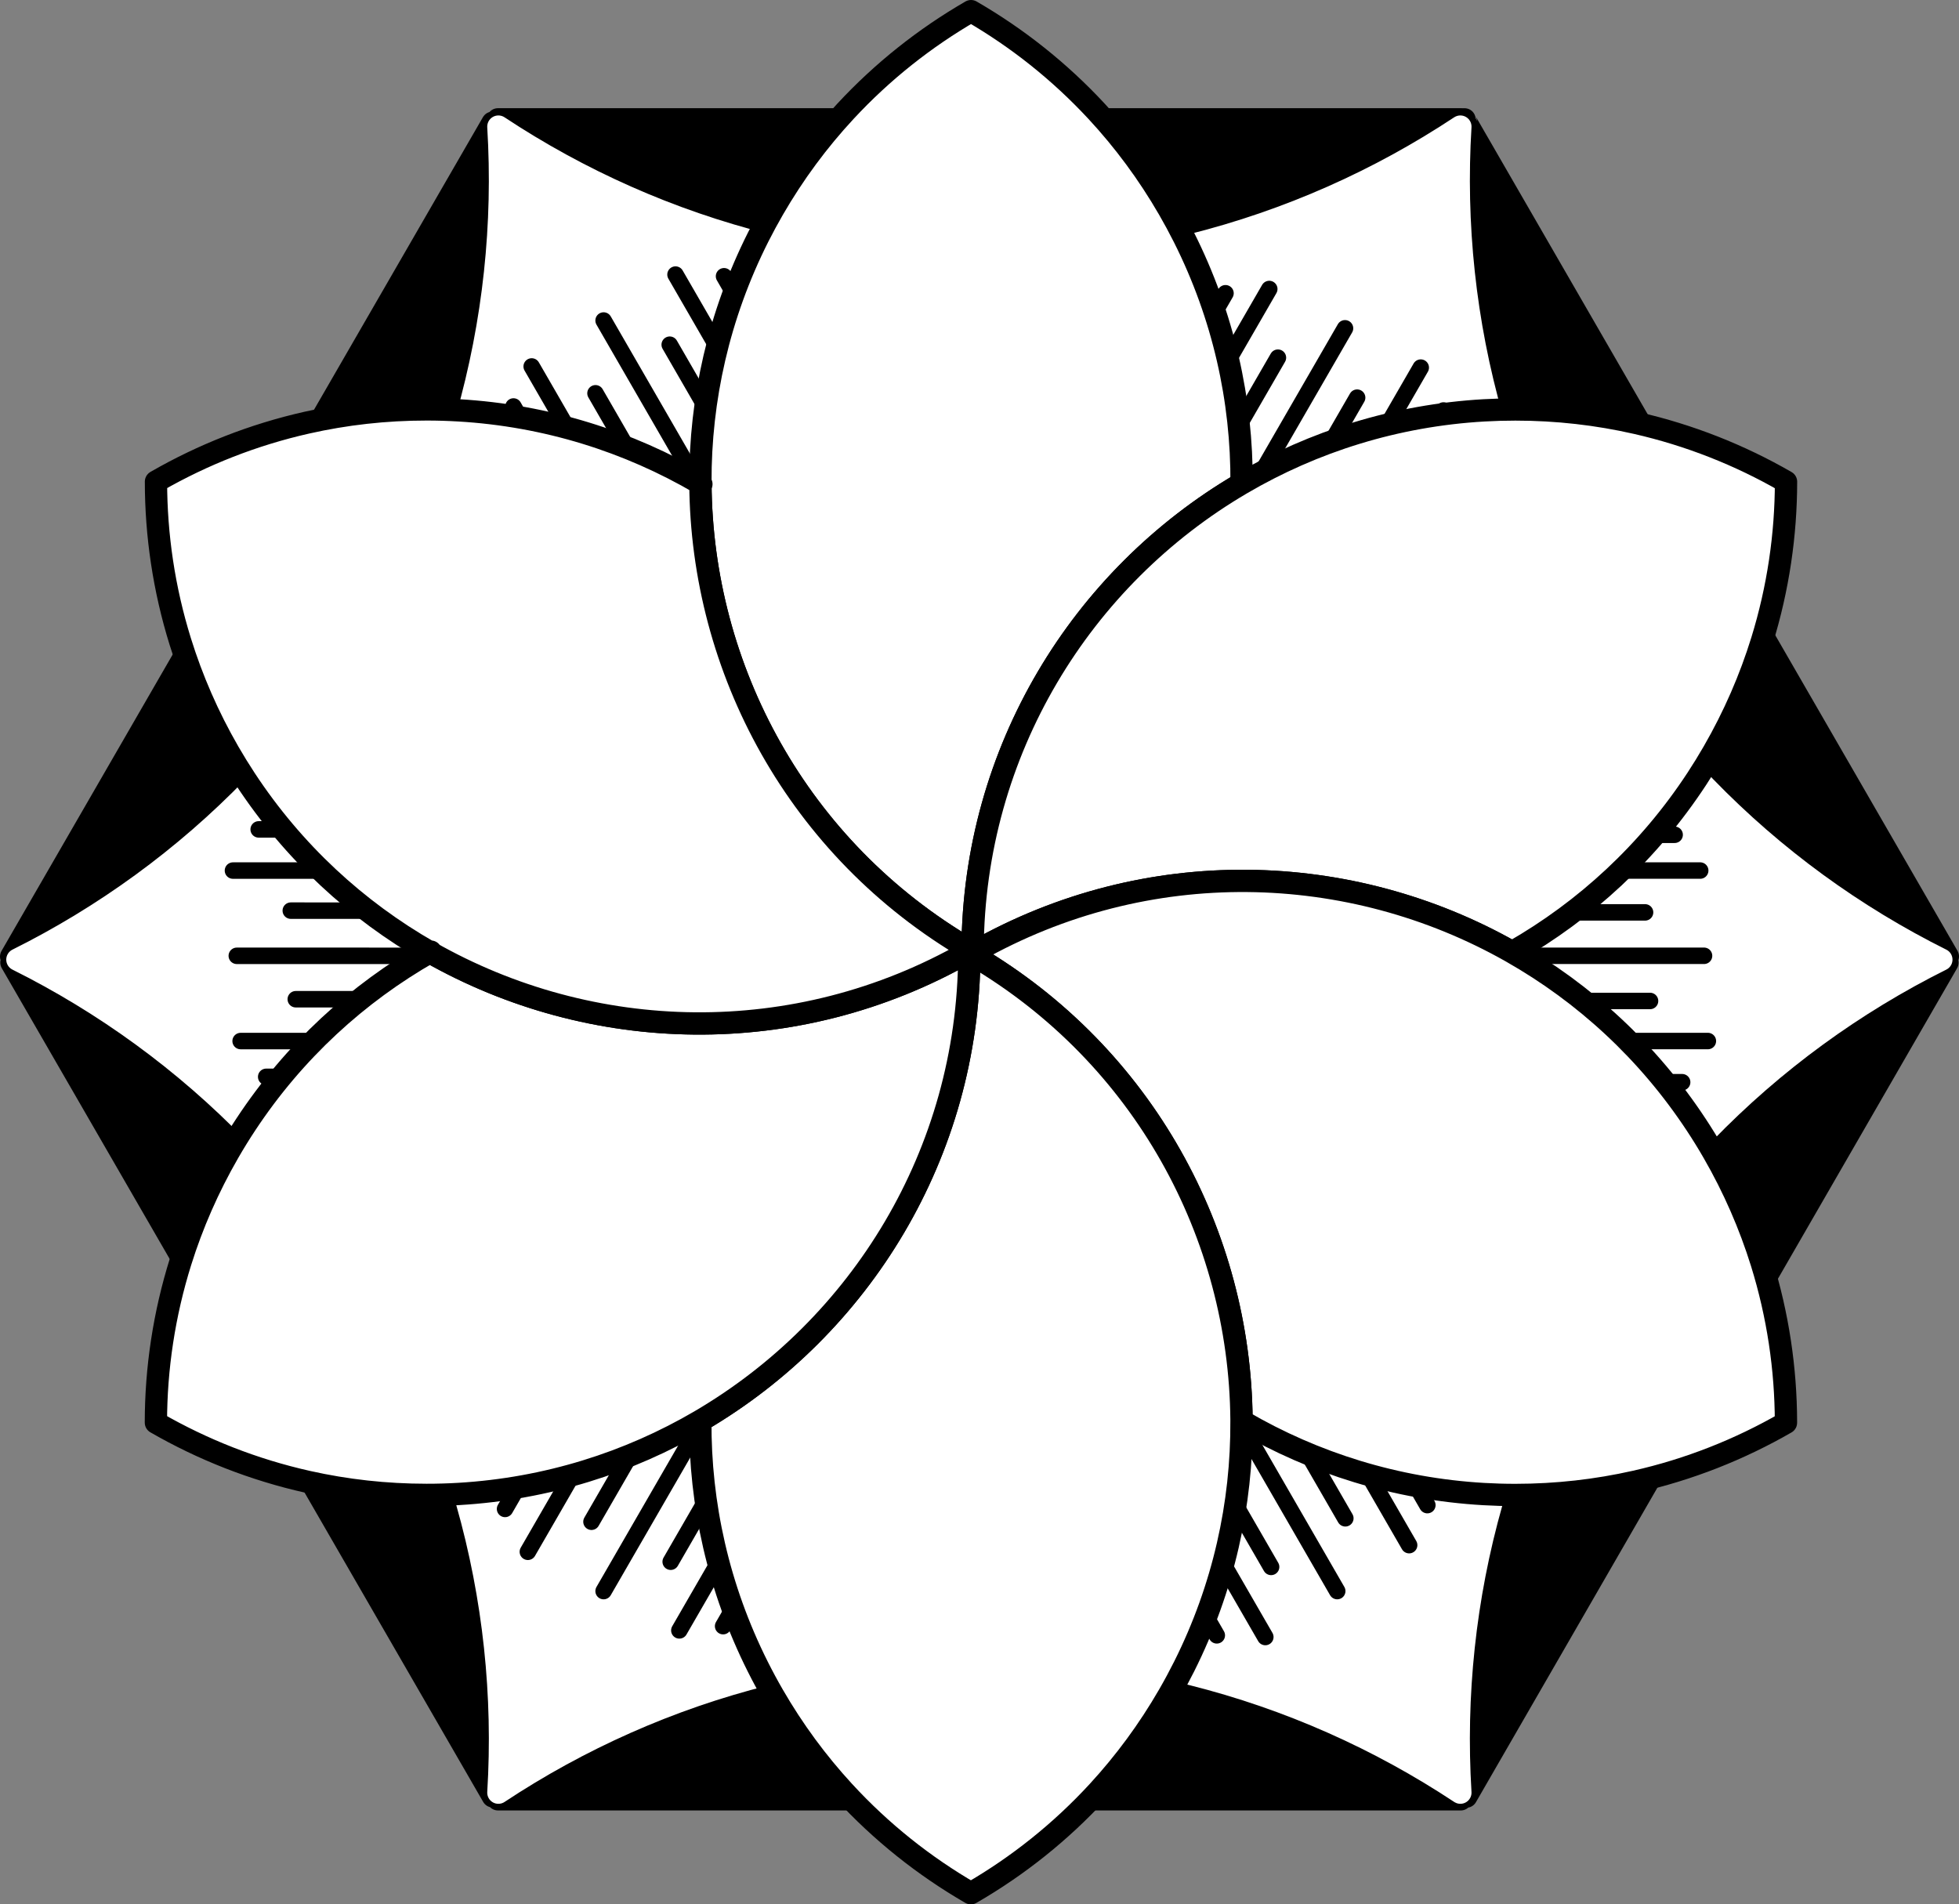 <?xml version="1.0" encoding="UTF-8" standalone="no"?>
<svg
   width="808.251"
   height="785.772"
   viewBox="0 0 808.251 785.772"
   version="1.1"
   xml:space="preserve"
   style="clip-rule:evenodd;fill-rule:evenodd;stroke-linecap:round;stroke-linejoin:round;stroke-miterlimit:1.5"
   id="svg65"
   sodipodi:docname="cactus_flower.svg"
   inkscape:version="1.4 (86a8ad7, 2024-10-11)"
   xmlns:inkscape="http://www.inkscape.org/namespaces/inkscape"
   xmlns:sodipodi="http://sodipodi.sourceforge.net/DTD/sodipodi-0.dtd"
   xmlns="http://www.w3.org/2000/svg"
   xmlns:svg="http://www.w3.org/2000/svg"><rect x="0" y="0" width="808.251" height="785.772" fill="#808080" stroke="none"/><defs
   id="defs65" /><sodipodi:namedview
   id="namedview65"
   pagecolor="#ffffff"
   bordercolor="#000000"
   borderopacity="0.25"
   inkscape:showpageshadow="2"
   inkscape:pageopacity="0.0"
   inkscape:pagecheckerboard="0"
   inkscape:deskcolor="#d1d1d1"
   inkscape:zoom="0.72362869"
   inkscape:cx="404.21283"
   inkscape:cy="363.44606"
   inkscape:window-width="1600"
   inkscape:window-height="930"
   inkscape:window-x="-6"
   inkscape:window-y="-6"
   inkscape:window-maximized="1"
   inkscape:current-layer="g64" />
    <g
   transform="translate(-1349.807,-736.957)"
   id="g65">
        <g
   id="g64">
            
            <g
   transform="rotate(30,1753.923,1132.811)"
   id="g13">
                <path
   d="M 1407.35,1331.56 V 934.289 c 0.94,0.065 1.89,0.127 2.84,0.185 l 0.04,0.027 c 0,-0.009 -0.01,-0.017 -0.01,-0.026 -0.56,-0.832 -1.11,-1.663 -1.67,-2.491 l 344.06,-198.642 c 1.31,-0.726 1.32,-0.756 1.32,-0.756 v 0.061 l 0.02,-0.031 c 0,0 0.02,0.028 1.31,0.726 l 344.06,198.642 c -0.55,0.824 -1.11,1.651 -1.66,2.48 l -0.02,0.012 c 0.01,0 0.01,0 0.02,-10e-4 0.93,-0.057 1.87,-0.117 2.8,-0.182 l 0.13,397.267 c -0.98,-0.07 -1.95,-0.13 -2.93,-0.19 -0.01,0 -0.01,0 -0.01,0 l 0.01,0.01 c 0.51,0.76 1.02,1.52 1.52,2.28 l -344.03,198.62 c -0.4,-0.82 -0.8,-1.64 -1.21,-2.46 -0.01,-0.01 -0.01,-0.01 -0.01,-0.02 v 0.03 c -0.41,0.82 -0.81,1.63 -1.21,2.45 l -344.03,-198.62 c 0.51,-0.76 1.02,-1.52 1.52,-2.28 l 0.01,-0.01 c 0,0 0,0 0,0 -0.96,0.06 -1.92,0.12 -2.87,0.19 z m 153.22,-310 c 0.16,0 0.31,0.01 0.47,0.01 l -0.7,-0.4 c 0.08,0.13 0.16,0.26 0.23,0.39 z m 193.35,-111.644 v 0.053 c 0.01,-0.009 0.01,-0.018 0.02,-0.027 -0.01,-0.009 -0.01,-0.017 -0.02,-0.026 z m 193.63,111.214 -0.8,0.46 c 0.18,0 0.36,0 0.54,0 0.08,-0.15 0.17,-0.31 0.26,-0.46 z m 0.26,223.73 -0.81,-0.47 c 0.09,0.16 0.18,0.31 0.27,0.47 0.18,0 0.36,0 0.54,0 z m -387.25,-0.03 c 0.07,-0.13 0.15,-0.26 0.23,-0.39 l -0.68,0.39 c 0.15,0 0.3,0 0.45,0 z m 193.37,111.69 v -0.09 c -0.01,0.02 -0.02,0.03 -0.02,0.05 0,0.01 0.01,0.03 0.02,0.04 z m -1.19,-223.99 c 0.08,0.13 0.16,0.27 0.24,0.4 0.05,0.09 0.11,0.19 0.16,0.28 -0.05,0.09 -0.1,0.18 -0.16,0.27 l -0.72,0.41 c 0.16,0 0.32,0 0.48,0 0.21,0 0.42,0 0.64,0 0.05,0 0.1,0 0.15,0 0.13,0.23 0.26,0.45 0.39,0.68 0,0.01 0.01,0.01 0.01,0.02 v -0.03 c 0.13,-0.23 0.26,-0.45 0.38,-0.67 0.06,0 0.12,0 0.18,0 0.2,0 0.41,0 0.61,0 0.17,0 0.34,0 0.51,0 l -0.76,-0.44 c -0.05,-0.08 -0.1,-0.16 -0.15,-0.24 0.06,-0.1 0.12,-0.19 0.17,-0.29 0.08,-0.13 0.16,-0.26 0.23,-0.39 0.09,-0.15 0.17,-0.29 0.25,-0.43 l -0.75,0.43 c -0.09,0 -0.19,0 -0.29,0 -0.02,-0.05 -0.05,-0.09 -0.08,-0.14 -0.1,-0.18 -0.2,-0.36 -0.31,-0.54 -0.1,0.18 -0.2,0.36 -0.31,0.54 -0.03,0.05 -0.05,0.09 -0.08,0.14 -0.1,0 -0.2,0 -0.3,0 l -0.74,-0.42 c 0.09,0.14 0.17,0.28 0.25,0.42 z"
   style="stroke:#000000;stroke-width:9.2px"
   id="path13" />
            </g>
            <g
   transform="rotate(30,1753.923,1132.811)"
   id="g14">
                <path
   d="m 1410.23,934.501 -0.01,-0.026 c 39.95,2.442 80.57,-1.744 120.13,-13.016 27.9,-7.948 55.27,-19.418 81.52,-34.572 0.01,-0.002 0.01,-0.005 0.01,-0.008 26.18,-15.113 49.74,-33.024 70.53,-53.139 29.62,-28.661 53.61,-61.796 71.51,-97.681 l 0.02,-0.031 c 17.9,35.902 41.9,69.05 71.53,97.721 20.79,20.109 44.34,38.015 70.51,53.125 0,0.002 0.01,0.003 0.01,0.005 26.25,15.158 53.63,26.631 81.53,34.58 39.56,11.271 80.17,15.457 120.12,13.017 l 0.02,-10e-4 c -22.15,33.463 -38.86,70.835 -48.87,110.845 -7.02,28.05 -10.75,57.39 -10.75,87.6 0,30.41 3.78,59.94 10.88,88.15 10.03,39.8 26.69,76.99 48.74,110.3 h -0.01 c -39.98,-2.44 -80.61,1.75 -120.19,13.03 -27.88,7.95 -55.24,19.42 -81.47,34.57 0,0 0,0 -0.01,0 -26.32,15.2 -50.01,33.23 -70.88,53.49 -29.47,28.59 -53.34,61.61 -71.16,97.36 l -0.01,-0.02 c -17.83,-35.75 -41.71,-68.78 -71.19,-97.37 -20.87,-20.25 -44.54,-38.27 -70.86,-53.46 0,-0.01 0,-0.01 0,-0.01 -26.25,-15.15 -53.63,-26.62 -81.52,-34.57 -39.57,-11.27 -80.18,-15.46 -120.14,-13.02 v 0 c 22.05,-33.32 38.71,-70.51 48.73,-110.32 7.11,-28.2 10.88,-57.72 10.88,-88.12 0,0 0,0 0,-0.01 0,-30.22 -3.73,-59.58 -10.75,-87.64 -10.02,-39.99 -26.72,-77.335 -48.85,-110.779 z m 150.34,87.059 c 0.16,0 0.31,0.01 0.47,0.01 l -0.7,-0.4 c 0.08,0.13 0.16,0.26 0.23,0.39 z m 193.35,-111.644 v 0.053 l 0.02,-0.027 z m 193.63,111.214 -0.8,0.46 c 0.18,0 0.36,0 0.54,0 0.08,-0.15 0.17,-0.31 0.26,-0.46 z m 0.26,223.73 -0.81,-0.47 c 0.09,0.16 0.18,0.31 0.27,0.47 0.18,0 0.36,0 0.54,0 z m -387.25,-0.03 c 0.07,-0.13 0.15,-0.26 0.23,-0.39 l -0.68,0.39 c 0.15,0 0.3,0 0.45,0 z m 193.37,111.69 v -0.09 l -0.02,0.05 z m -1.19,-223.99 c 0.08,0.13 0.16,0.27 0.24,0.4 0.05,0.09 0.11,0.19 0.16,0.28 -0.05,0.09 -0.1,0.18 -0.16,0.27 l -0.72,0.41 c 0.16,0 0.32,0 0.48,0 0.21,0 0.42,0 0.64,0 0.05,0 0.1,0 0.15,0 0.13,0.23 0.26,0.45 0.39,0.68 l 0.01,0.02 v -0.03 c 0.13,-0.23 0.26,-0.45 0.38,-0.67 0.06,0 0.12,0 0.18,0 0.2,0 0.41,0 0.61,0 0.17,0 0.34,0 0.51,0 l -0.76,-0.44 c -0.05,-0.08 -0.1,-0.16 -0.15,-0.24 0.06,-0.1 0.12,-0.19 0.17,-0.29 0.08,-0.13 0.16,-0.26 0.23,-0.39 0.09,-0.15 0.17,-0.29 0.25,-0.43 l -0.75,0.43 c -0.09,0 -0.19,0 -0.29,0 -0.02,-0.05 -0.05,-0.09 -0.08,-0.14 -0.1,-0.18 -0.2,-0.36 -0.31,-0.54 -0.1,0.18 -0.2,0.36 -0.31,0.54 -0.03,0.05 -0.05,0.09 -0.08,0.14 -0.1,0 -0.2,0 -0.3,0 l -0.74,-0.42 c 0.09,0.14 0.17,0.28 0.25,0.42 z"
   style="fill:#ffffff;stroke:#ffffff;stroke-width:9.2px"
   id="path14" />
            </g>
            <g
   transform="matrix(0.97,0,0,0.97,52.946,34.225)"
   id="g58">
                <g
   id="g22">
                    <path
   d="m 1865.37,939.778 43.69,-75.657"
   style="fill:none;stroke:#000000;stroke-width:7.01px"
   id="path15" />
                    <g
   transform="translate(-32.217,-16.718)"
   id="g16">
                        <path
   d="m 1865.37,939.778 43.69,-75.657"
   style="fill:none;stroke:#000000;stroke-width:7.01px"
   id="path16" />
                    </g>
                    <g
   transform="translate(-28.535,12.493)"
   id="g17">
                        <path
   d="m 1865.37,939.778 43.69,-75.657"
   style="fill:none;stroke:#000000;stroke-width:7.01px"
   id="path17" />
                    </g>
                    <g
   transform="rotate(179.997,1889.794,916.699)"
   id="g18">
                        <path
   d="m 1865.37,939.778 43.69,-75.657"
   style="fill:none;stroke:#000000;stroke-width:7.01px"
   id="path18" />
                    </g>
                    <g
   transform="rotate(179.997,1908.174,919.425)"
   id="g19">
                        <path
   d="m 1865.37,939.778 43.69,-75.657"
   style="fill:none;stroke:#000000;stroke-width:7.01px"
   id="path19" />
                    </g>
                    <g
   transform="rotate(179.997,1861.799,894.493)"
   id="g20">
                        <path
   d="m 1865.37,939.778 43.69,-75.657"
   style="fill:none;stroke:#000000;stroke-width:7.01px"
   id="path20" />
                    </g>
                    <g
   transform="rotate(179.997,1903.324,910.309)"
   id="g21">
                        <path
   d="m 1865.37,939.778 43.69,-75.657"
   style="fill:none;stroke:#000000;stroke-width:7.01px"
   id="path21" />
                    </g>
                </g>
                <g
   transform="rotate(60,1754.257,1129.831)"
   id="g29">
                    <path
   d="m 1865.37,939.778 43.69,-75.657"
   style="fill:none;stroke:#000000;stroke-width:7.01px"
   id="path22" />
                    <g
   transform="translate(-32.217,-16.718)"
   id="g23">
                        <path
   d="m 1865.37,939.778 43.69,-75.657"
   style="fill:none;stroke:#000000;stroke-width:7.01px"
   id="path23" />
                    </g>
                    <g
   transform="translate(-28.535,12.493)"
   id="g24">
                        <path
   d="m 1865.37,939.778 43.69,-75.657"
   style="fill:none;stroke:#000000;stroke-width:7.01px"
   id="path24" />
                    </g>
                    <g
   transform="rotate(179.997,1889.794,916.699)"
   id="g25">
                        <path
   d="m 1865.37,939.778 43.69,-75.657"
   style="fill:none;stroke:#000000;stroke-width:7.01px"
   id="path25" />
                    </g>
                    <g
   transform="rotate(179.997,1908.174,919.425)"
   id="g26">
                        <path
   d="m 1865.37,939.778 43.69,-75.657"
   style="fill:none;stroke:#000000;stroke-width:7.01px"
   id="path26" />
                    </g>
                    <g
   transform="rotate(179.997,1861.799,894.493)"
   id="g27">
                        <path
   d="m 1865.37,939.778 43.69,-75.657"
   style="fill:none;stroke:#000000;stroke-width:7.01px"
   id="path27" />
                    </g>
                    <g
   transform="rotate(179.997,1903.324,910.309)"
   id="g28">
                        <path
   d="m 1865.37,939.778 43.69,-75.657"
   style="fill:none;stroke:#000000;stroke-width:7.01px"
   id="path28" />
                    </g>
                </g>
                <g
   transform="rotate(120,1752.342,1131.742)"
   id="g36">
                    <path
   d="m 1865.37,939.778 43.69,-75.657"
   style="fill:none;stroke:#000000;stroke-width:7.01px"
   id="path29" />
                    <g
   transform="translate(-32.217,-16.718)"
   id="g30">
                        <path
   d="m 1865.37,939.778 43.69,-75.657"
   style="fill:none;stroke:#000000;stroke-width:7.01px"
   id="path30" />
                    </g>
                    <g
   transform="translate(-28.535,12.493)"
   id="g31">
                        <path
   d="m 1865.37,939.778 43.69,-75.657"
   style="fill:none;stroke:#000000;stroke-width:7.01px"
   id="path31" />
                    </g>
                    <g
   transform="rotate(179.997,1889.794,916.699)"
   id="g32">
                        <path
   d="m 1865.37,939.778 43.69,-75.657"
   style="fill:none;stroke:#000000;stroke-width:7.01px"
   id="path32" />
                    </g>
                    <g
   transform="rotate(179.997,1908.174,919.425)"
   id="g33">
                        <path
   d="m 1865.37,939.778 43.69,-75.657"
   style="fill:none;stroke:#000000;stroke-width:7.01px"
   id="path33" />
                    </g>
                    <g
   transform="rotate(179.997,1861.799,894.493)"
   id="g34">
                        <path
   d="m 1865.37,939.778 43.69,-75.657"
   style="fill:none;stroke:#000000;stroke-width:7.01px"
   id="path34" />
                    </g>
                    <g
   transform="rotate(179.997,1903.324,910.309)"
   id="g35">
                        <path
   d="m 1865.37,939.778 43.69,-75.657"
   style="fill:none;stroke:#000000;stroke-width:7.01px"
   id="path35" />
                    </g>
                </g>
                <g
   transform="rotate(180,1751.385,1132.7)"
   id="g43">
                    <path
   d="m 1865.37,939.778 43.69,-75.657"
   style="fill:none;stroke:#000000;stroke-width:7.01px"
   id="path36" />
                    <g
   transform="translate(-32.217,-16.718)"
   id="g37">
                        <path
   d="m 1865.37,939.778 43.69,-75.657"
   style="fill:none;stroke:#000000;stroke-width:7.01px"
   id="path37" />
                    </g>
                    <g
   transform="translate(-28.535,12.493)"
   id="g38">
                        <path
   d="m 1865.37,939.778 43.69,-75.657"
   style="fill:none;stroke:#000000;stroke-width:7.01px"
   id="path38" />
                    </g>
                    <g
   transform="rotate(179.997,1889.794,916.699)"
   id="g39">
                        <path
   d="m 1865.37,939.778 43.69,-75.657"
   style="fill:none;stroke:#000000;stroke-width:7.01px"
   id="path39" />
                    </g>
                    <g
   transform="rotate(179.997,1908.174,919.425)"
   id="g40">
                        <path
   d="m 1865.37,939.778 43.69,-75.657"
   style="fill:none;stroke:#000000;stroke-width:7.01px"
   id="path40" />
                    </g>
                    <g
   transform="rotate(179.997,1861.799,894.493)"
   id="g41">
                        <path
   d="m 1865.37,939.778 43.69,-75.657"
   style="fill:none;stroke:#000000;stroke-width:7.01px"
   id="path41" />
                    </g>
                    <g
   transform="rotate(179.997,1903.324,910.309)"
   id="g42">
                        <path
   d="m 1865.37,939.778 43.69,-75.657"
   style="fill:none;stroke:#000000;stroke-width:7.01px"
   id="path42" />
                    </g>
                </g>
                <g
   transform="rotate(-120,1750.43,1133.656)"
   id="g50">
                    <path
   d="m 1865.37,939.778 43.69,-75.657"
   style="fill:none;stroke:#000000;stroke-width:7.01px"
   id="path43" />
                    <g
   transform="translate(-32.217,-16.718)"
   id="g44">
                        <path
   d="m 1865.37,939.778 43.69,-75.657"
   style="fill:none;stroke:#000000;stroke-width:7.01px"
   id="path44" />
                    </g>
                    <g
   transform="translate(-28.535,12.493)"
   id="g45">
                        <path
   d="m 1865.37,939.778 43.69,-75.657"
   style="fill:none;stroke:#000000;stroke-width:7.01px"
   id="path45" />
                    </g>
                    <g
   transform="rotate(179.997,1889.794,916.699)"
   id="g46">
                        <path
   d="m 1865.37,939.778 43.69,-75.657"
   style="fill:none;stroke:#000000;stroke-width:7.01px"
   id="path46" />
                    </g>
                    <g
   transform="rotate(179.997,1908.174,919.425)"
   id="g47">
                        <path
   d="m 1865.37,939.778 43.69,-75.657"
   style="fill:none;stroke:#000000;stroke-width:7.01px"
   id="path47" />
                    </g>
                    <g
   transform="rotate(179.997,1861.799,894.493)"
   id="g48">
                        <path
   d="m 1865.37,939.778 43.69,-75.657"
   style="fill:none;stroke:#000000;stroke-width:7.01px"
   id="path48" />
                    </g>
                    <g
   transform="rotate(179.997,1903.324,910.309)"
   id="g49">
                        <path
   d="m 1865.37,939.778 43.69,-75.657"
   style="fill:none;stroke:#000000;stroke-width:7.01px"
   id="path49" />
                    </g>
                </g>
                <g
   transform="rotate(-60,1748.514,1135.566)"
   id="g57">
                    <path
   d="m 1865.37,939.778 43.69,-75.657"
   style="fill:none;stroke:#000000;stroke-width:7.01px"
   id="path50" />
                    <g
   transform="translate(-32.217,-16.718)"
   id="g51">
                        <path
   d="m 1865.37,939.778 43.69,-75.657"
   style="fill:none;stroke:#000000;stroke-width:7.01px"
   id="path51" />
                    </g>
                    <g
   transform="translate(-28.535,12.493)"
   id="g52">
                        <path
   d="m 1865.37,939.778 43.69,-75.657"
   style="fill:none;stroke:#000000;stroke-width:7.01px"
   id="path52" />
                    </g>
                    <g
   transform="rotate(179.997,1889.794,916.699)"
   id="g53">
                        <path
   d="m 1865.37,939.778 43.69,-75.657"
   style="fill:none;stroke:#000000;stroke-width:7.01px"
   id="path53" />
                    </g>
                    <g
   transform="rotate(179.997,1908.174,919.425)"
   id="g54">
                        <path
   d="m 1865.37,939.778 43.69,-75.657"
   style="fill:none;stroke:#000000;stroke-width:7.01px"
   id="path54" />
                    </g>
                    <g
   transform="rotate(179.997,1861.799,894.493)"
   id="g55">
                        <path
   d="m 1865.37,939.778 43.69,-75.657"
   style="fill:none;stroke:#000000;stroke-width:7.01px"
   id="path55" />
                    </g>
                    <g
   transform="rotate(179.997,1903.324,910.309)"
   id="g56">
                        <path
   d="m 1865.37,939.778 43.69,-75.657"
   style="fill:none;stroke:#000000;stroke-width:7.01px"
   id="path56" />
                    </g>
                </g>
            </g>
            <g
   transform="rotate(30,1758.448,1124.972)"
   id="g63">
                <path
   d="m 1559.93,796.932 c 21.88,0.025 43.92,3.258 65.41,9.89 15.74,4.857 31.17,11.538 46.03,20.116 3.77,2.176 7.45,4.444 11.04,6.802 30.42,19.962 54.51,46.284 71.51,76.176 v 0.053 c -37.83,66.53 -40.57,150.741 0,221.881 -0.1,0.18 -0.2,0.36 -0.31,0.54 -0.03,0.05 -0.05,0.09 -0.08,0.14 -0.1,0 -0.2,0 -0.3,0 l -0.74,-0.42 c 0.09,0.14 0.17,0.28 0.25,0.42 -81.91,-0.43 -153.47,-44.92 -192.17,-110.97 0.16,0 0.31,0.01 0.47,0.01 l -0.7,-0.4 c -17.26,-29.604 -27.93,-63.513 -29.99,-99.711 -0.24,-4.261 -0.36,-8.554 -0.36,-12.876 0,-17.165 1.93,-33.881 5.6,-49.943 5.01,-21.971 13.26,-42.717 24.21,-61.708 0.05,0 0.09,0 0.13,0 z"
   style="fill:#ffffff;stroke:#000000;stroke-width:9.2px"
   id="path58" />
                <path
   d="m 1948.09,796.958 c 10.94,18.984 19.19,39.721 24.2,61.682 3.66,16.062 5.59,32.778 5.59,49.943 0,4.322 -0.12,8.615 -0.36,12.876 -2.05,36.184 -12.72,70.081 -29.97,99.671 l -0.8,0.46 c -76.2,0.67 -150.12,40.22 -191.4,110.51 l -0.75,0.43 c -0.09,0 -0.19,0 -0.29,0 -0.02,-0.05 -0.05,-0.09 -0.08,-0.14 -0.1,-0.18 -0.2,-0.36 -0.31,-0.54 -40.57,-71.14 -37.83,-155.351 0,-221.881 l 0.02,-0.027 c 17,-29.9 41.1,-56.228 71.53,-76.193 3.59,-2.351 7.26,-4.614 11.02,-6.784 14.87,-8.586 30.32,-15.271 46.07,-20.129 21.46,-6.621 43.48,-9.85 65.33,-9.878 0.07,0 0.13,0 0.2,0 z"
   style="fill:#ffffff;stroke:#000000;stroke-width:9.2px"
   id="path59" />
                <path
   d="m 2142.21,1133.24 c -11.05,19.1 -25,36.72 -41.67,52.11 -11.99,11.08 -25.38,21 -40.1,29.5 -3.8,2.2 -7.64,4.27 -11.52,6.22 -32.31,16.25 -66.92,23.93 -101.11,23.79 l -0.81,-0.47 c -38.68,-65.65 -109.89,-109.89 -191.39,-110.5 l -0.76,-0.44 c -0.05,-0.08 -0.1,-0.16 -0.15,-0.24 0.06,-0.1 0.12,-0.19 0.17,-0.29 0.08,-0.13 0.16,-0.26 0.23,-0.39 0.09,-0.15 0.17,-0.29 0.25,-0.43 41.28,-70.29 115.2,-109.84 191.4,-110.51 0.18,0 0.36,0 0.54,0 34.31,-0.22 69.06,7.44 101.5,23.73 3.91,1.96 7.79,4.05 11.63,6.27 14.72,8.5 28.1,18.42 40.09,29.48 16.59,15.33 30.49,32.85 41.52,51.85 0.06,0.11 0.12,0.21 0.18,0.32 z"
   style="fill:#ffffff;stroke:#000000;stroke-width:9.2px"
   id="path60" />
                <path
   d="m 1948.04,1469.49 c -22.24,-0.01 -44.65,-3.34 -66.48,-10.19 -15.41,-4.83 -30.53,-11.41 -45.09,-19.82 -3.88,-2.24 -7.67,-4.58 -11.37,-7.02 -30.26,-19.93 -54.23,-46.16 -71.17,-75.94 v -0.09 c 37.82,-66.52 40.57,-150.71 0,-221.84 v -0.03 c 0.13,-0.23 0.26,-0.45 0.38,-0.67 0.06,0 0.12,0 0.18,0 0.2,0 0.41,0 0.61,0 0.17,0 0.34,0 0.51,0 81.5,0.61 152.71,44.85 191.39,110.5 0.09,0.16 0.18,0.31 0.27,0.47 17.31,29.54 28.05,63.39 30.19,99.54 0.26,4.45 0.4,8.93 0.4,13.44 0,16.82 -1.86,33.21 -5.39,48.98 -4.97,22.26 -13.26,43.27 -24.33,62.49 -0.03,0.06 -0.06,0.12 -0.1,0.18 z"
   style="fill:#ffffff;stroke:#000000;stroke-width:9.2px"
   id="path61" />
                <path
   d="m 1559.69,1469.35 c -11.08,-19.24 -19.38,-40.28 -24.36,-62.57 -3.52,-15.76 -5.37,-32.14 -5.37,-48.94 0,-4.52 0.13,-9 0.4,-13.45 2.14,-36.16 12.88,-70.01 30.2,-99.56 76.54,-0.49 150.86,-40.22 192.18,-110.94 0.21,0 0.42,0 0.64,0 0.05,0 0.1,0 0.15,0 0.13,0.23 0.26,0.45 0.39,0.68 l 0.01,0.02 c 40.57,71.13 37.82,155.32 0,221.84 l -0.02,0.05 c -16.94,29.78 -40.91,56.01 -71.17,75.95 -3.7,2.44 -7.49,4.78 -11.38,7.02 -14.57,8.41 -29.68,15 -45.09,19.83 -21.84,6.84 -44.26,10.17 -66.51,10.18 -0.02,-0.03 -0.04,-0.07 -0.07,-0.11 z"
   style="fill:#ffffff;stroke:#000000;stroke-width:9.2px"
   id="path62" />
                <path
   d="m 1365.78,1132.93 c 11.03,-19.02 24.96,-36.57 41.57,-51.91 11.98,-11.06 25.35,-20.97 40.06,-29.45 3.85,-2.23 7.74,-4.32 11.67,-6.29 32.43,-16.29 67.19,-23.94 101.49,-23.72 38.7,66.05 110.26,110.54 192.17,110.97 0.08,0.13 0.16,0.27 0.24,0.4 0.05,0.09 0.11,0.19 0.16,0.28 -0.05,0.09 -0.1,0.18 -0.16,0.27 l -0.72,0.41 c 0.16,0 0.32,0 0.48,0 -41.32,70.72 -115.64,110.45 -192.18,110.94 0.07,-0.13 0.15,-0.26 0.23,-0.39 l -0.68,0.39 c -34.2,0.15 -68.83,-7.53 -101.16,-23.78 -3.87,-1.95 -7.72,-4.02 -11.53,-6.22 -14.71,-8.49 -28.09,-18.41 -40.07,-29.47 -16.69,-15.41 -30.66,-33.05 -41.71,-52.18 0.04,-0.08 0.09,-0.16 0.14,-0.25 z"
   style="fill:#ffffff;stroke:#000000;stroke-width:9.2px"
   id="path63" />
            </g>
        </g>
    </g>
</svg>
